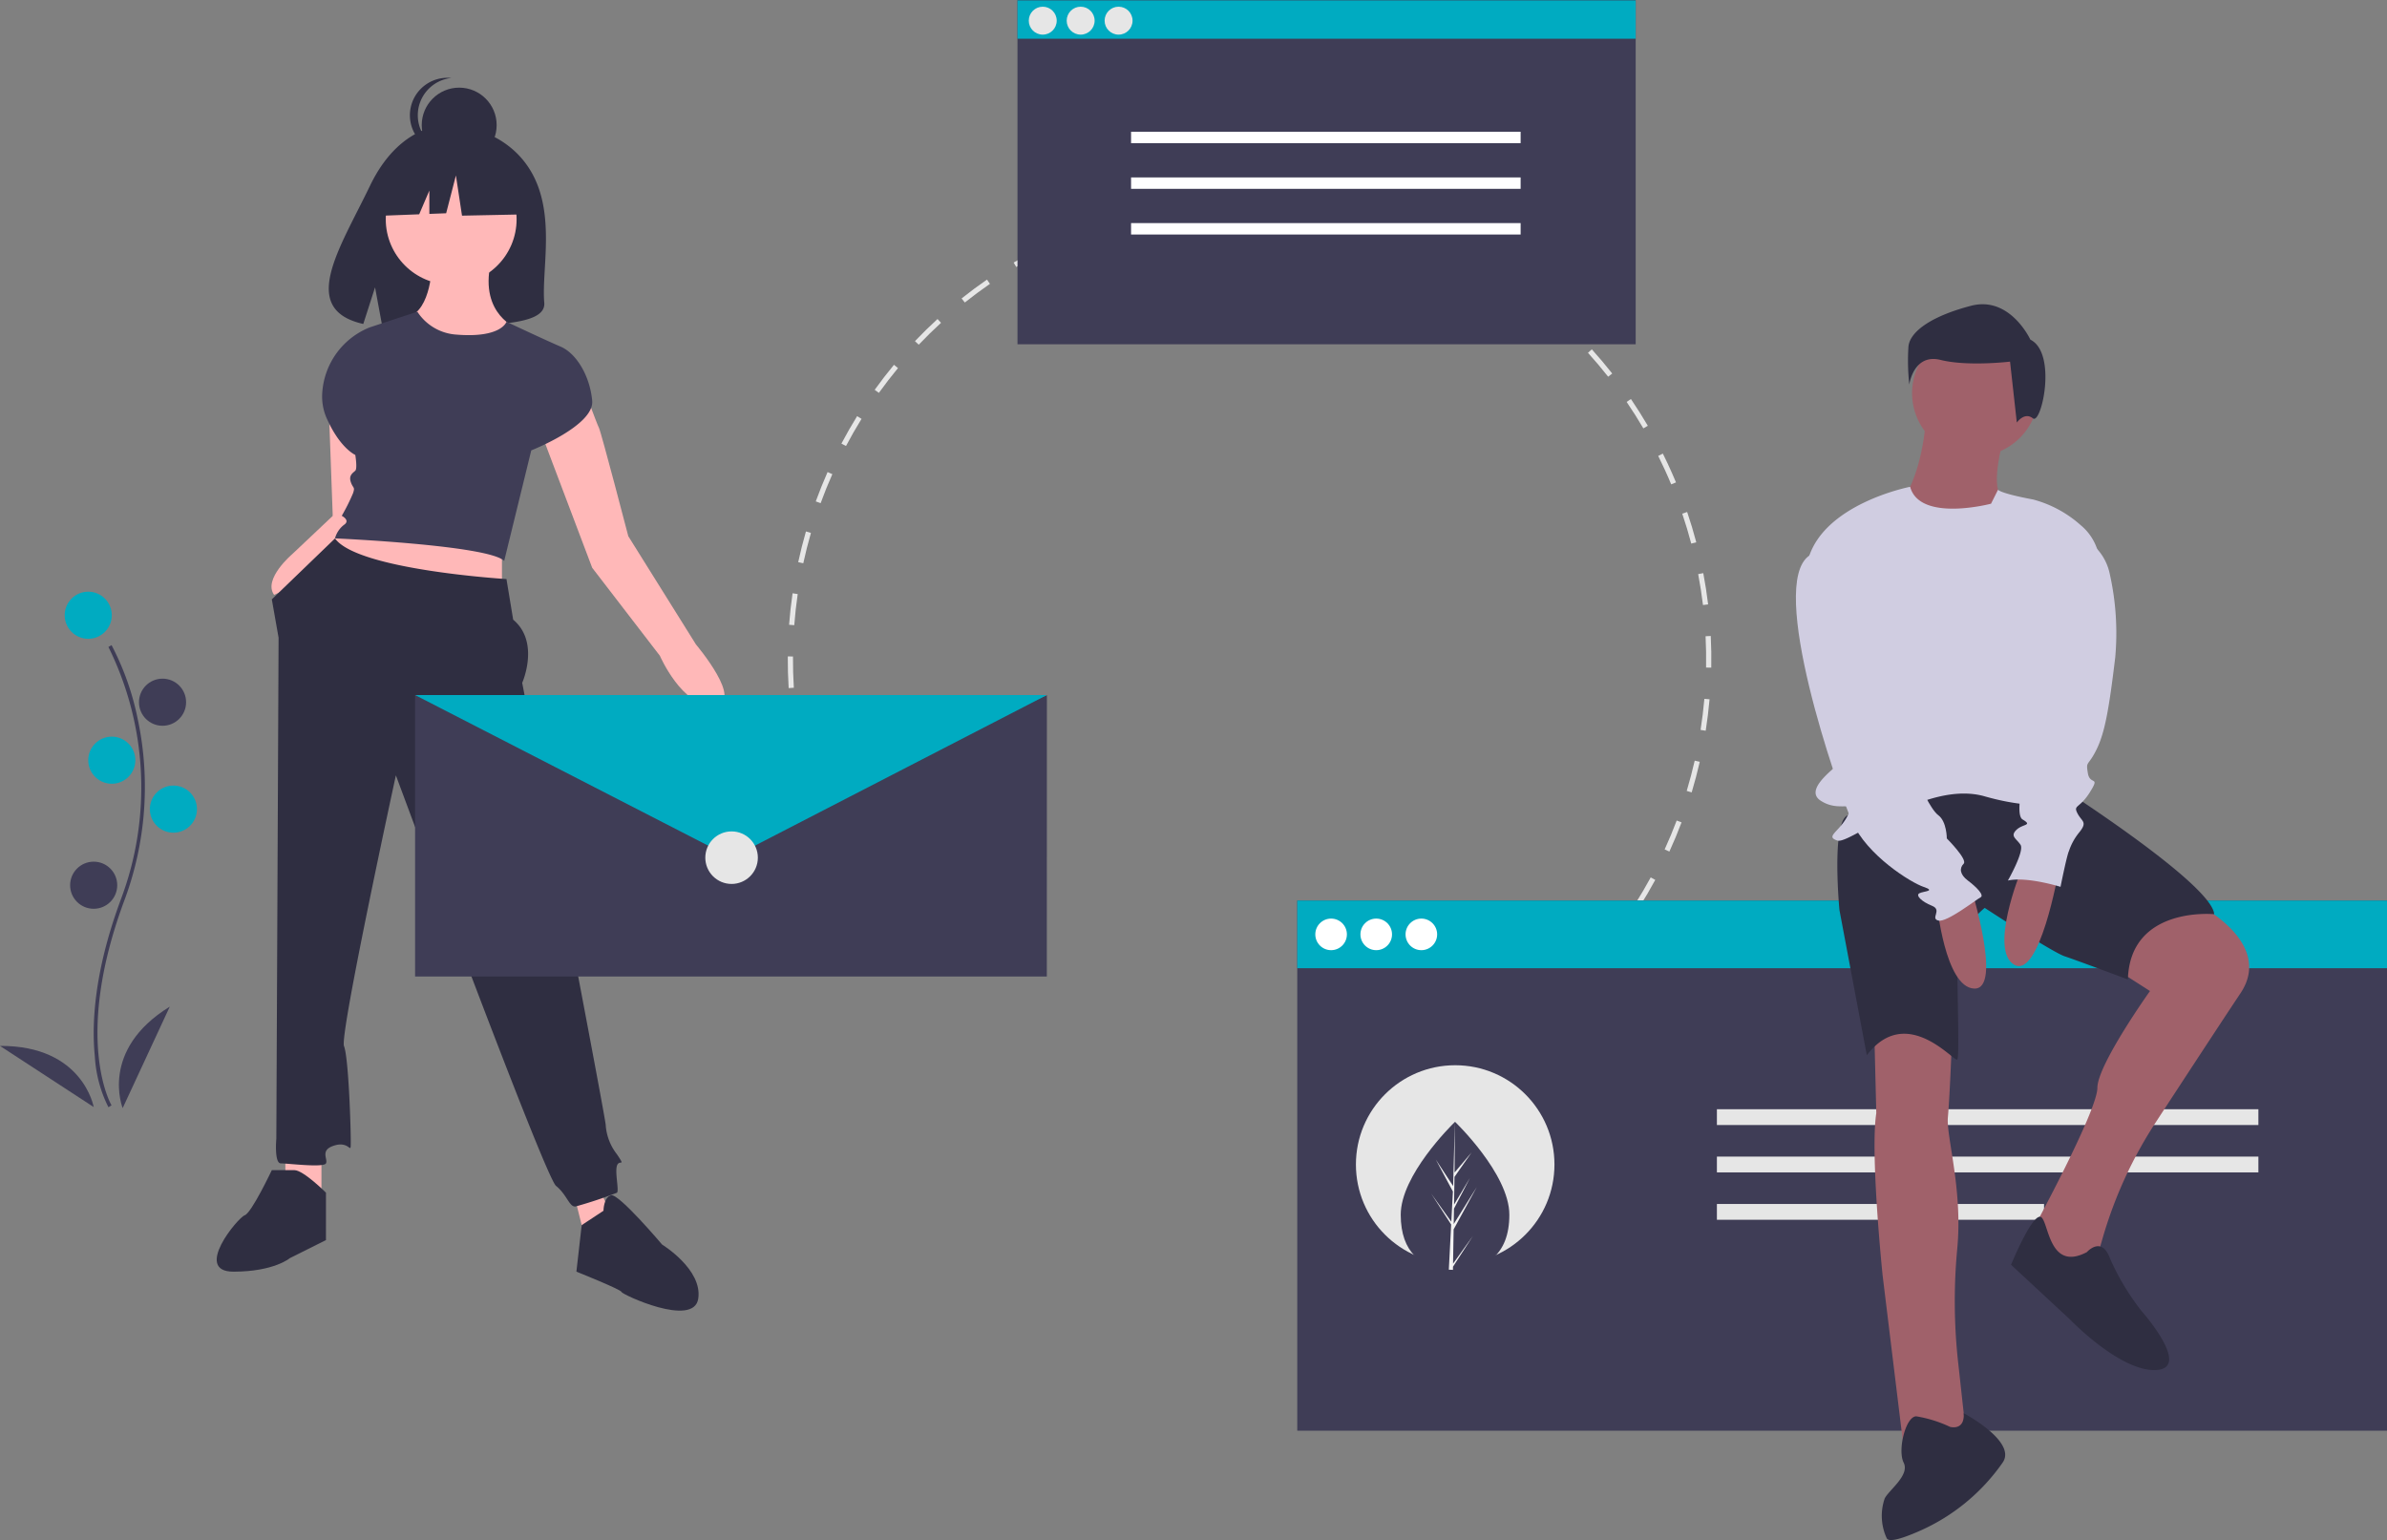 <?xml version="1.0" encoding="UTF-8"?> <svg xmlns="http://www.w3.org/2000/svg" id="team-invite" width="303" height="195.501" viewBox="0 0 303 195.501"><rect x="0" y="0" width="303" height="195.501" fill="#808080" stroke="none"/><path id="Pfad_27974" data-name="Pfad 27974" d="M437.366,480.681c.256.6.527,1.2.805,1.792l-.6.28c-.281-.6-.555-1.209-.814-1.812Z" transform="translate(-332.012 -374.144)" fill="#e6e6e6"></path><path id="Pfad_27975" data-name="Pfad 27975" d="M531.842,230.021c.376.8.737,1.618,1.074,2.427l-.608.253c-.5-1.212-1.061-2.433-1.649-3.614l.59-.293Q531.551,229.4,531.842,230.021Zm-2.5-4.761-.568.333c-.667-1.14-1.381-2.269-2.122-3.357l.544-.371C527.942,222.965,528.664,224.107,529.339,225.26Zm4.993,10.946c.428,1.265.817,2.559,1.156,3.846l-.637.167c-.335-1.272-.72-2.551-1.143-3.8Zm-9.512-17.58-.518.407c-.815-1.036-1.677-2.057-2.562-3.034l.488-.442C523.123,216.546,523.995,217.578,524.82,218.626Zm11.557,25.343c.25,1.309.457,2.645.616,3.969l-.654.079c-.158-1.31-.363-2.63-.61-3.925ZM519.43,212.675l-.456.475c-.95-.913-1.944-1.8-2.952-2.65l.423-.5C517.465,210.849,518.469,211.751,519.43,212.675Zm17.9,39.271c.067,1.335.089,2.688.064,4.021l-.659-.012c.025-1.318,0-2.655-.063-3.975Zm-24.053-44.419-.387.533c-1.067-.774-2.173-1.522-3.289-2.221l.35-.558C511.083,205.987,512.2,206.743,513.281,207.526Zm23.9,52.455c-.117,1.331-.281,2.673-.488,3.99l-.651-.1c.2-1.3.367-2.629.482-3.945Zm-30.7-56.715-.311.581c-1.163-.622-2.361-1.212-3.563-1.753l.27-.6C504.093,202.04,505.306,202.637,506.481,203.266Zm29.457,64.651c-.3,1.3-.642,2.606-1.027,3.885l-.63-.19c.38-1.264.722-2.556,1.015-3.841ZM499.161,199.97l-.229.617c-1.237-.458-2.5-.88-3.77-1.253l.187-.632C496.629,199.08,497.911,199.506,499.161,199.97Zm34.461,75.637c-.471,1.248-.991,2.5-1.545,3.708l-.6-.274c.548-1.2,1.062-2.432,1.527-3.666ZM491.459,197.7l-.143.643c-1.286-.286-2.6-.531-3.906-.729l.1-.651C488.829,197.16,490.158,197.409,491.459,197.7Zm38.826,85.21c-.636,1.172-1.32,2.337-2.034,3.462l-.556-.353c.706-1.112,1.382-2.264,2.011-3.423ZM483.516,196.5l-.054.656c-1.316-.108-2.651-.171-3.971-.188l.009-.658C480.834,196.322,482.185,196.386,483.516,196.5Zm42.47,93.187c-.789,1.074-1.626,2.133-2.487,3.15l-.5-.426c.851-1,1.678-2.053,2.459-3.114ZM475.48,196.392l.037.657c-1.318.074-2.651.2-3.961.36l-.082-.653C472.8,196.589,474.147,196.467,475.48,196.392ZM520.8,295.8c-.93.956-1.905,1.892-2.9,2.781l-.439-.491c.982-.879,1.946-1.8,2.866-2.75Zm-53.3-98.407.127.646c-1.294.255-2.6.558-3.868.9l-.171-.636C464.883,197.96,466.2,197.654,467.508,197.4Zm47.314,103.762c-1.052.818-2.147,1.611-3.253,2.355l-.368-.546c1.094-.736,2.176-1.519,3.216-2.329ZM459.757,199.484l.214.623c-1.245.429-2.492.907-3.708,1.421l-.256-.606c1.229-.52,2.491-1,3.75-1.437Zm48.4,106.155c-1.153.666-2.345,1.3-3.544,1.89l-.29-.591c1.186-.581,2.364-1.21,3.5-1.869ZM452.659,203.2c-1.179.594-2.351,1.236-3.483,1.907l-.336-.566c1.145-.679,2.331-1.328,3.522-1.929Zm-6.828,4.048c-1.087.75-2.16,1.546-3.19,2.366l-.41-.515c1.041-.829,2.127-1.634,3.226-2.393Zm-6.209,4.945c-.971.89-1.924,1.825-2.831,2.779l-.477-.454c.918-.965,1.881-1.91,2.863-2.81Zm-5.464,5.747c-.841,1.016-1.656,2.074-2.424,3.143l-.535-.384c.776-1.081,1.6-2.151,2.451-3.179Zm-4.627,6.445c-.694,1.123-1.358,2.282-1.972,3.446l-.582-.307c.621-1.177,1.292-2.35,1.994-3.485Zm-3.705,7.019c-.535,1.2-1.035,2.444-1.486,3.683l-.619-.225c.457-1.253.962-2.506,1.5-3.725Zm-2.718,7.46c-.366,1.269-.693,2.565-.972,3.852l-.644-.139c.282-1.3.612-2.613.983-3.9Zm-1.679,7.762c-.19,1.307-.337,2.636-.437,3.95l-.657-.05c.1-1.329.25-2.673.442-4Zm-.6,7.921c-.01,1.32.027,2.657.108,3.974l-.657.041c-.082-1.331-.119-2.684-.11-4.019Zm.491,7.931c.172,1.307.392,2.625.654,3.917l-.645.131c-.265-1.307-.488-2.64-.662-3.962Zm1.577,7.78c.35,1.27.749,2.545,1.186,3.79l-.622.218c-.442-1.259-.845-2.549-1.2-3.833Z" transform="translate(-320.17 -171.212)" fill="#e6e6e6"></path><path id="Pfad_27976" data-name="Pfad 27976" d="M696.5,588.412l.249.61c-.616.251-1.239.493-1.852.719l-.228-.618C695.279,588.9,695.895,588.66,696.5,588.412Z" transform="translate(-516.059 -451.021)" fill="#e6e6e6"></path><path id="Pfad_27977" data-name="Pfad 27977" d="M242.386,169.866c-3.324-5.617-9.9-5.879-9.9-5.879s-6.409-.82-10.52,7.735c-3.832,7.973-9.12,15.672-.851,17.539l1.494-4.649.925,4.995a32.354,32.354,0,0,0,3.538.06c8.855-.286,17.288.084,17.017-3.094C243.727,182.349,245.585,175.27,242.386,169.866Z" transform="translate(-175.001 -148.135)" fill="#2f2e41"></path><path id="Pfad_27978" data-name="Pfad 27978" d="M131.059,505.665v8.878l-4.582-.573v-7.446Z" transform="translate(-90.255 -360.845)" fill="#ffb8b8"></path><path id="Pfad_27979" data-name="Pfad 27979" d="M253.477,522.811l1.718,6.874,4.01-1.432-2.864-6.587Z" transform="translate(-180.882 -372.262)" fill="#ffb8b8"></path><path id="Pfad_27980" data-name="Pfad 27980" d="M145.477,173.665l.573,15.752,3.723,1.146,1.146-15.179Z" transform="translate(-103.813 -123.928)" fill="#ffb8b8"></path><path id="Pfad_27981" data-name="Pfad 27981" d="M199.691,333.353l-.573,1.146-5.155,4.869s-3.723,3.15-2.291,5.155l3.723-1.718v-1.146l8.592-6.014Z" transform="translate(-156.881 -269.01)" fill="#ffb8b8"></path><path id="Pfad_27982" data-name="Pfad 27982" d="M167.529,236.383v6.587l-22.052-3.437,2.578-4.869Z" transform="translate(-103.813 -167.458)" fill="#ffb8b8"></path><path id="Pfad_27983" data-name="Pfad 27983" d="M312.075,277.353s2,5.442,2.291,6.014,3.723,13.747,3.723,13.747l8.592,13.747s6.3,7.446,2.291,7.733-6.873-6.3-6.873-6.3l-8.592-11.169-8.019-21.193Z" transform="translate(-238.335 -229.048)" fill="#ffb8b8"></path><circle id="Ellipse_250" data-name="Ellipse 250" cx="8.305" cy="8.305" r="8.305" transform="translate(48.967 19.522)" fill="#ffb8b8"></circle><path id="Pfad_27984" data-name="Pfad 27984" d="M252.282,225.353s0,6.014-3.15,6.874,2.578,7.16,2.578,7.16l11.456-5.728s-4.869-1.718-3.437-8.305Z" transform="translate(-197.444 -191.941)" fill="#ffb8b8"></path><path id="Pfad_27985" data-name="Pfad 27985" d="M225.869,246.853h0l-6.074,2a9.614,9.614,0,0,0-5.982,8.1,6.862,6.862,0,0,0,.456,3.213c1.718,4.01,3.723,4.869,3.723,4.869s.286,1.718,0,2-.859.573-.573,1.432.573.573.286,1.432a25.53,25.53,0,0,1-1.432,2.864s1.146.573.286,1.146a3.245,3.245,0,0,0-1.146,1.718s19.475.859,21.48,2.864l3.437-14.033s8.019-3.15,7.733-6.3-2-6.014-4.01-6.873-6.87-3.153-6.87-3.153-.641,2.13-6.505,1.617a6.4,6.4,0,0,1-4.811-2.9Z" transform="translate(-172.892 -207.284)" fill="#3f3d56"></path><path id="Pfad_27986" data-name="Pfad 27986" d="M221.273,352.509s-18.9-1.146-21.766-5.155l-8.019,7.733.859,4.869-.286,63.58s-.286,3.15.573,3.15,5.442.573,5.728,0-.859-1.718,1.146-2.291,2,1.432,2-.573-.286-10.6-.859-12.029,6.587-34.367,6.587-34.367,18.9,50.978,20.334,52.124,1.718,2.864,2.578,2.578a54.059,54.059,0,0,0,5.155-1.718c.286-.286-.286-2.578,0-3.437s1.146.286,0-1.432a6.767,6.767,0,0,1-1.432-3.723c0-.859-10.6-56.134-10.6-56.134s2.291-5.155-1.146-8.019Z" transform="translate(-156.984 -279.001)" fill="#2f2e41"></path><path id="Pfad_27987" data-name="Pfad 27987" d="M180.932,630.217s-2.864-2.864-4.01-2.864h-2.864s-2.578,5.442-3.437,5.728-6.587,7.16-1.432,7.16,7.16-1.718,7.16-1.718l4.582-2.291Z" transform="translate(-139.554 -478.81)" fill="#2f2e41"></path><path id="Pfad_27988" data-name="Pfad 27988" d="M327.159,642.265l-.671,5.909s5.728,2.291,5.728,2.578,9.165,4.582,9.737.859-4.582-6.873-4.582-6.873-5.5-6.507-6.471-6.26-.975,1.965-.975,1.965Z" transform="translate(-253.321 -486.743)" fill="#2f2e41"></path><path id="Pfad_27989" data-name="Pfad 27989" d="M264.168,343.812H183.977V308.084l40.1,18.023,40.1-18.023Z" transform="translate(-131.287 -219.85)" fill="#3f3d56"></path><path id="Pfad_27990" data-name="Pfad 27990" d="M183.977,308.084h80.191l-40.016,20.643Z" transform="translate(-131.287 -219.85)" fill="#00abc1"></path><circle id="Ellipse_251" data-name="Ellipse 251" cx="3.335" cy="3.335" r="3.335" transform="translate(89.53 105.542)" fill="#e6e6e6"></circle><circle id="Ellipse_252" data-name="Ellipse 252" cx="4.755" cy="4.755" r="4.755" transform="translate(53.534 11.126)" fill="#2f2e41"></circle><path id="Pfad_27991" data-name="Pfad 27991" d="M253.685,147.921a4.755,4.755,0,0,1,4.254-4.728,4.755,4.755,0,1,0,0,9.457A4.755,4.755,0,0,1,253.685,147.921Z" transform="translate(-200.651 -133.292)" fill="#2f2e41"></path><path id="Pfad_27992" data-name="Pfad 27992" d="M186.984,65.508l-6.5-3.4L171.514,63.5l-1.856,8.2,4.621-.178,1.291-3.012v2.962l2.133-.082,1.238-4.8.774,5.105,7.58-.155Z" transform="translate(-121.069 -44.318)" fill="#2f2e41"></path><rect id="Rechteck_4325" data-name="Rechteck 4325" width="138.329" height="67.303" transform="translate(164.671 114.319)" fill="#3f3d56"></rect><rect id="Rechteck_4326" data-name="Rechteck 4326" width="138.329" height="8.592" transform="translate(164.671 114.319)" fill="#00abc1"></rect><circle id="Ellipse_253" data-name="Ellipse 253" cx="12.601" cy="12.601" r="12.601" transform="translate(172.117 135.226)" fill="#e6e6e6"></circle><rect id="Rechteck_4327" data-name="Rechteck 4327" width="68.735" height="2.005" transform="translate(217.94 140.811)" fill="#e6e6e6"></rect><rect id="Rechteck_4328" data-name="Rechteck 4328" width="68.735" height="2.005" transform="translate(217.94 146.825)" fill="#e6e6e6"></rect><rect id="Rechteck_4329" data-name="Rechteck 4329" width="41.527" height="2.005" transform="translate(217.94 152.839)" fill="#e6e6e6"></rect><path id="Pfad_27993" data-name="Pfad 27993" d="M928.722,296.62s-1.871,6.147-.8,8.018-1.871,5.88-6.681,4.009-5.078-4.009-5.078-4.009,1.871-2.94,2.405-9.087Z" transform="translate(-674.114 -242.034)" fill="#a0616a"></path><path id="Pfad_27994" data-name="Pfad 27994" d="M992.8,509.045s9.621,4.811,5.345,11.225c-2.485,3.728-7.228,10.978-10.765,16.4a54.682,54.682,0,0,0-6.735,14.684l-.674,2.327-2.673,3.207-5.612-6.414s8.285-15.233,8.285-18.173S986.651,520,986.651,520l-6.681-4.276S987.452,507.174,992.8,509.045Z" transform="translate(-713.736 -394.194)" fill="#a0616a"></path><path id="Pfad_27995" data-name="Pfad 27995" d="M911.586,563.7s-.267,7.483-.535,10.423c-.22,2.425,1.924,9.216,1.18,16.771a71.014,71.014,0,0,0,.162,14.686l1.063,9.7-8.018.8-2.673-21.915s-1.6-15.5-.8-20.579L901.7,562.9S907.577,560.76,911.586,563.7Z" transform="translate(-663.792 -432.278)" fill="#a0616a"></path><path id="Pfad_27996" data-name="Pfad 27996" d="M914.23,452.861s18.708,12.026,18.975,15.768c0,0-10.69-1.069-10.957,8.285,0,0-6.414-2.405-8.018-2.94s-10.156-6.147-10.156-6.147a9.553,9.553,0,0,0-3.474,6.949c0,4.276.267,11.759,0,12.294s-6.414-7.216-11.492-.535l-3.474-18.44s-1.069-11.225,1.069-12.026l14.966-5.612Z" transform="translate(-652.139 -352.575)" fill="#2f2e41"></path><circle id="Ellipse_254" data-name="Ellipse 254" cx="8.018" cy="8.018" r="8.018" transform="translate(242.715 41.891)" fill="#a0616a"></circle><path id="Pfad_27997" data-name="Pfad 27997" d="M894.7,326.6s-9.043,2.388-10.268-2.146c0,0-11.113,2.146-12.983,9.362s4.543,24.587,4.543,25.122-5.345,3.742-2.94,5.345,4.543-.267,3.474,1.871-2.94,2.673-1.336,3.207,11.225-7.75,18.708-5.612,11.225.534,11.225.534l3.355-29a6.7,6.7,0,0,0-2.382-5.945,14.738,14.738,0,0,0-6.052-3.272c-4.276-.8-4.454-1.241-4.454-1.241Z" transform="translate(-641.964 -262.657)" fill="#d0cde1"></path><path id="Pfad_27998" data-name="Pfad 27998" d="M966.266,495.248s-2.405,13.63-5.612,11.759.8-11.759.8-11.759Z" transform="translate(-704.977 -384.539)" fill="#a0616a"></path><path id="Pfad_27999" data-name="Pfad 27999" d="M933.738,501.406s4.168,13.2.459,13.022-4.725-10.8-4.725-10.8Z" transform="translate(-683.612 -388.934)" fill="#a0616a"></path><path id="Pfad_28000" data-name="Pfad 28000" d="M971.974,652.5s1.871-2.138,2.94.8a31.129,31.129,0,0,0,4.009,6.681s6.414,7.216,1.871,7.483-10.957-6.414-10.957-6.414l-7.483-6.949s2.48-6.04,3.645-6.094S966.9,655.168,971.974,652.5Z" transform="translate(-707.076 -493.547)" fill="#2f2e41"></path><path id="Pfad_28001" data-name="Pfad 28001" d="M913.72,736.827s1.883.55,1.743-1.729c0,0,6.809,3.6,4.938,6.273l-.056.08a25.231,25.231,0,0,1-10.433,8.569c-2.055.91-3.884,1.516-4.21.972a6.76,6.76,0,0,1-.267-5.078c.535-1.069,3.207-2.94,2.405-4.543s.267-5.88,1.6-5.88A16.1,16.1,0,0,1,913.72,736.827Z" transform="translate(-666.194 -555.696)" fill="#2f2e41"></path><path id="Pfad_28002" data-name="Pfad 28002" d="M932.177,248.04s-2.579-5.588-7.523-4.3-7.738,3.224-7.952,5.158a27.6,27.6,0,0,0,.107,4.836s.537-3.976,3.976-3.117,8.812.215,8.812.215l.86,7.738s.967-1.4,2.042-.537S935.616,249.759,932.177,248.04Z" transform="translate(-674.447 -204.925)" fill="#2f2e41"></path><path id="Pfad_28003" data-name="Pfad 28003" d="M873.054,352.4s6.414,17.371,5.88,19.51,0,2.405.8,2.94,2.94,6.147,2.94,6.147,1.336,3.207,2.405,4.009,1.069,2.94,1.069,2.94,2.673,2.673,2.138,3.207-.534,1.336.535,2.138,2.138,1.871,1.6,2.138-4.276,3.207-5.345,2.94.535-1.336-.8-1.871-2.138-1.336-1.6-1.6,2.138-.267.535-.8-7.216-4.009-9.087-8.285-10.834-30.147-5.417-33.781C868.705,352.021,870.916,349.189,873.054,352.4Z" transform="translate(-639.024 -281.508)" fill="#d0cde1"></path><path id="Pfad_28004" data-name="Pfad 28004" d="M969.772,345.942l.109.045a6.73,6.73,0,0,1,4,4.839,34.345,34.345,0,0,1,.7,10.616c-.8,6.681-1.336,9.621-2.405,11.759s-1.336,1.336-1.069,2.94,1.6.267.267,2.405-2.138,1.6-1.6,2.673,1.336,1.069.267,2.405a7.454,7.454,0,0,0-1.336,2.405c-.267.535-1.069,4.543-1.069,4.543s-4.276-1.336-6.681-.8c0,0,2.138-3.742,1.6-4.543s-1.336-1.069-.534-1.871,2.138-.535.8-1.336,1.069-9.087,1.069-9.087Z" transform="translate(-706.078 -277.993)" fill="#d0cde1"></path><path id="Pfad_28005" data-name="Pfad 28005" d="M705.635,617.735c0,5.192-3.086,7-6.893,7q-.133,0-.264,0c-.176,0-.351-.012-.524-.024-3.436-.243-6.106-2.149-6.106-6.977,0-5,6.384-11.3,6.865-11.769h0l.028-.027S705.635,612.543,705.635,617.735Z" transform="translate(-514.043 -463.528)" fill="#3f3d56"></path><path id="Pfad_28006" data-name="Pfad 28006" d="M708.137,623.945l2.522-3.523-2.528,3.909-.007.4c-.176,0-.351-.011-.524-.024l.272-5.194,0-.04,0-.008.025-.491-2.534-3.92,2.542,3.552.006.1.206-3.924-2.169-4.05,2.2,3.36.214-8.136v0l-.035,6.416,2.159-2.544-2.168,3.1-.057,3.514,2.017-3.372-2.025,3.889-.032,1.953,2.927-4.694-2.938,5.375Z" transform="translate(-523.69 -463.528)" fill="#f2f2f2"></path><path id="Pfad_28007" data-name="Pfad 28007" d="M114.418,453.307a16.379,16.379,0,0,1-1.729-6.48c-.4-3.959-.141-10.633,3.32-19.942a40.216,40.216,0,0,0-1.594-32.007l.4-.231a35.322,35.322,0,0,1,3.333,9.441,41.187,41.187,0,0,1-1.706,22.957c-6.546,17.606-1.679,25.94-1.629,26.022Z" transform="translate(-100.653 -312.75)" fill="#3f3d56"></path><circle id="Ellipse_255" data-name="Ellipse 255" cx="2.99" cy="2.99" r="2.99" transform="translate(8.211 75.112)" fill="#00abc1"></circle><circle id="Ellipse_256" data-name="Ellipse 256" cx="2.99" cy="2.99" r="2.99" transform="translate(17.642 86.153)" fill="#3f3d56"></circle><circle id="Ellipse_257" data-name="Ellipse 257" cx="2.99" cy="2.99" r="2.99" transform="translate(11.201 93.514)" fill="#00abc1"></circle><circle id="Ellipse_258" data-name="Ellipse 258" cx="2.99" cy="2.99" r="2.99" transform="translate(19.022 99.724)" fill="#00abc1"></circle><circle id="Ellipse_259" data-name="Ellipse 259" cx="2.99" cy="2.99" r="2.99" transform="translate(8.901 109.385)" fill="#3f3d56"></circle><path id="Pfad_28008" data-name="Pfad 28008" d="M124.19,567.758s-2.99-7.361,5.98-12.881Z" transform="translate(-108.618 -427.09)" fill="#3f3d56"></path><path id="Pfad_28009" data-name="Pfad 28009" d="M82.906,580.05s-1.361-7.827-11.894-7.76Z" transform="translate(-71.012 -439.516)" fill="#3f3d56"></path><rect id="Rechteck_4330" data-name="Rechteck 4330" width="78.472" height="43.704" transform="translate(129.158)" fill="#3f3d56"></rect><rect id="Rechteck_4331" data-name="Rechteck 4331" width="49.449" height="1.449" transform="translate(143.575 16.725)" fill="#fff"></rect><rect id="Rechteck_4332" data-name="Rechteck 4332" width="49.449" height="1.449" transform="translate(143.575 22.523)" fill="#fff"></rect><rect id="Rechteck_4333" data-name="Rechteck 4333" width="49.449" height="1.449" transform="translate(143.575 28.321)" fill="#fff"></rect><rect id="Rechteck_4334" data-name="Rechteck 4334" width="78.472" height="4.869" transform="translate(129.158 0.047)" fill="#00abc1"></rect><circle id="Ellipse_260" data-name="Ellipse 260" cx="1.773" cy="1.773" r="1.773" transform="translate(130.59 0.851)" fill="#e6e6e6"></circle><circle id="Ellipse_261" data-name="Ellipse 261" cx="1.773" cy="1.773" r="1.773" transform="translate(135.403 0.851)" fill="#e6e6e6"></circle><circle id="Ellipse_262" data-name="Ellipse 262" cx="1.773" cy="1.773" r="1.773" transform="translate(140.217 0.851)" fill="#e6e6e6"></circle><circle id="Ellipse_263" data-name="Ellipse 263" cx="2.005" cy="2.005" r="2.005" transform="translate(166.962 116.61)" fill="#fff"></circle><circle id="Ellipse_264" data-name="Ellipse 264" cx="2.005" cy="2.005" r="2.005" transform="translate(172.69 116.61)" fill="#fff"></circle><circle id="Ellipse_265" data-name="Ellipse 265" cx="2.005" cy="2.005" r="2.005" transform="translate(178.418 116.61)" fill="#fff"></circle></svg> 